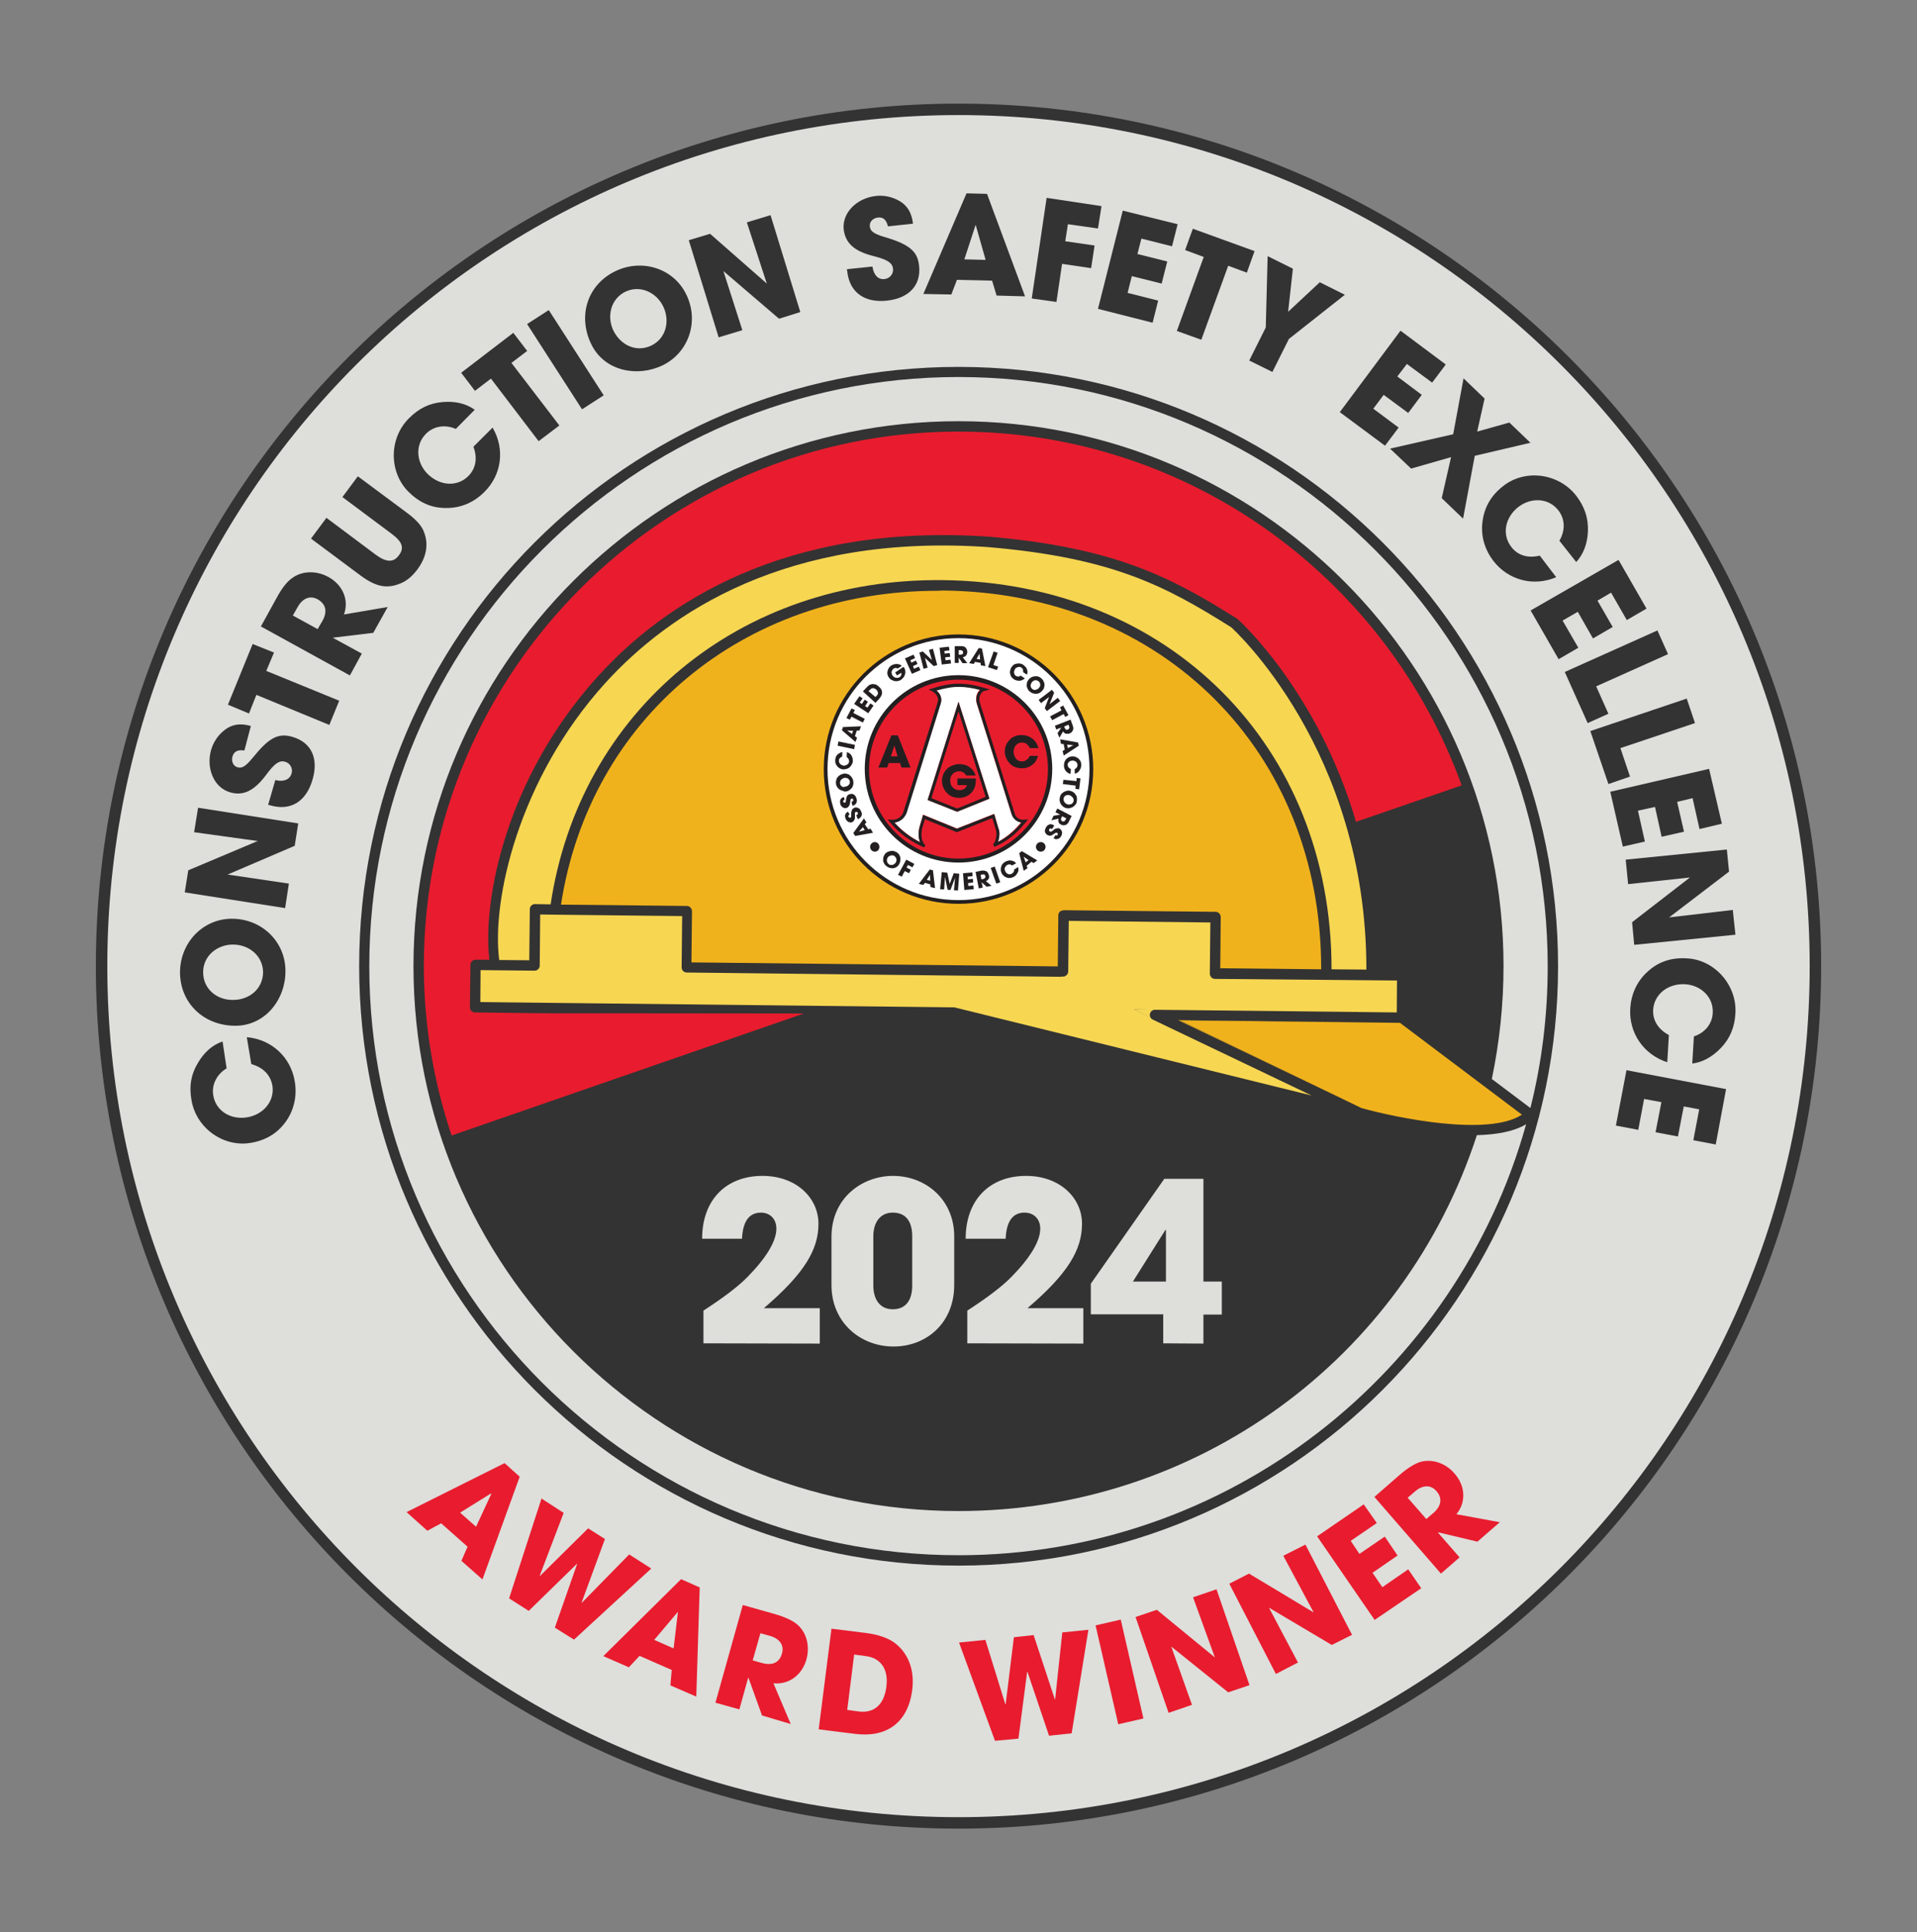<?xml version="1.0" encoding="UTF-8"?> <svg xmlns="http://www.w3.org/2000/svg" xmlns:xlink="http://www.w3.org/1999/xlink" width="246" height="248" xml:space="preserve" overflow="hidden"><rect width="100%" height="100%" fill="#808080" stroke="none"/><g transform="translate(-1024 -12)"><g><g><g><g><path d="M1147 245.983C1086.35 245.983 1037.02 196.646 1037.02 136 1037.02 75.354 1086.35 26.017 1147 26.017 1207.65 26.017 1256.98 75.354 1256.98 136 1256.98 196.646 1207.65 245.948 1147 245.983" fill="#DEDEDB" fill-rule="nonzero" fill-opacity="1"></path><path d="M1147 25.3C1085.98 25.3 1036.3 74.978 1036.3 136 1036.3 197.022 1085.98 246.7 1147 246.7 1208.02 246.7 1257.7 197.056 1257.7 136 1257.7 74.944 1208.06 25.3 1147 25.3M1147 26.769C1207.34 26.769 1256.23 75.662 1256.23 136 1256.23 196.338 1207.34 245.231 1147 245.231 1086.66 245.231 1037.77 196.338 1037.77 136 1037.77 75.662 1086.66 26.769 1147 26.769" fill="#333333" fill-rule="nonzero" fill-opacity="1"></path><path d="M1147 59.091C1104.5 59.091 1070.09 93.531 1070.09 136 1070.09 178.469 1104.53 212.943 1147 212.943 1189.47 212.943 1223.94 178.503 1223.94 136 1223.94 93.497 1189.5 59.091 1147 59.091" fill="#333333" fill-rule="nonzero" fill-opacity="1"></path><path d="M1147 60.389C1188.68 60.389 1222.61 94.317 1222.61 136 1222.61 142.287 1221.86 148.368 1220.39 154.211L1215.44 150.487C1216.43 145.738 1216.94 140.886 1216.94 136 1216.94 97.426 1185.57 66.061 1147 66.061 1108.43 66.061 1077.06 97.426 1077.06 136 1077.06 174.574 1108.43 205.939 1147 205.939 1177.44 205.939 1204.13 186.567 1213.52 157.696 1215.98 157.628 1218.24 157.252 1219.84 156.295 1210.96 188.173 1181.68 211.611 1147 211.611 1105.32 211.611 1071.39 177.717 1071.39 136.034 1071.39 94.351 1105.32 60.389 1147 60.389" fill="#DEDEDB" fill-rule="nonzero" fill-opacity="1"></path><path d="M1175.94 114.373 1162.75 114.236C1161.73 111.639 1155.61 99.305 1132.65 100.398 1143.14 98.041 1163.37 96.503 1175.94 114.373" fill="#F7D652" fill-rule="nonzero" fill-opacity="1"></path><path d="M1203.27 137.845 1203.24 141.945 1172.21 141.603 1172.15 141.603 1169.55 141.569 1171.63 142.56C1171.67 142.697 1171.81 142.799 1171.94 142.868L1192.31 152.605 1168.49 146.728 1146.62 141.33C1146.59 141.33 1146.52 141.296 1146.45 141.296L1094.66 140.715 1085.64 140.613 1085.67 136.512 1092.61 136.581C1092.98 136.581 1093.26 136.273 1093.26 135.932L1093.32 129.372 1095.89 129.406 1111.54 129.577 1111.47 136.137C1111.47 136.512 1111.74 136.82 1112.12 136.82L1160.05 137.367C1160.15 137.367 1160.22 137.367 1160.29 137.333L1160.32 137.333C1160.5 137.367 1160.63 137.333 1160.77 137.23 1160.97 137.128 1161.08 136.888 1161.08 136.683L1161.15 130.192 1179.32 130.397 1179.25 136.957C1179.25 137.333 1179.56 137.64 1179.9 137.64L1203.27 137.845Z" fill="#F7D652" fill-rule="nonzero" fill-opacity="1"></path><path d="M1181.99 92.506C1182.16 92.642 1199.38 108.257 1199.34 136.444L1194.87 136.41C1194.9 107.744 1174.03 86.8 1145.02 86.458 1118.92 86.151 1098.38 103.234 1094.66 128.073L1092.64 128.039C1092.27 128.039 1091.99 128.347 1091.99 128.688L1091.92 135.248 1088.06 135.214C1087.07 127.595 1090.52 111.981 1101.66 99.681 1109.79 90.729 1124.93 80.411 1150.83 82.222 1166.78 83.588 1173.55 87.21 1181.99 92.506" fill="#F7D652" fill-rule="nonzero" fill-opacity="1"></path><path d="M1203.65 143.277 1219.3 155.065C1214.99 157.901 1203.2 155.475 1198.69 154.211L1197.36 153.562 1175.46 142.97 1203.2 143.277 1203.65 143.277Z" fill="#F0B21C" fill-rule="nonzero" fill-opacity="1"></path><path d="M1145.02 87.791C1173.27 88.098 1193.6 108.53 1193.54 136.41L1180.59 136.273 1180.65 129.713C1180.65 129.337 1180.35 129.03 1180.01 129.03L1160.5 128.825C1160.32 128.859 1160.15 128.893 1160.02 128.996 1159.88 129.132 1159.81 129.303 1159.81 129.474L1159.74 136.034 1112.73 135.522 1112.8 128.962C1112.8 128.586 1112.49 128.278 1112.15 128.278L1095.99 128.107C1099.65 104.259 1119.36 87.825 1144.33 87.825L1145.02 87.791Z" fill="#F0B21C" fill-rule="nonzero" fill-opacity="1"></path><path d="M1203.2 143.243 1175.46 142.97 1197.36 153.562 1175.19 142.936Z" fill="#F0B21C" fill-rule="nonzero" fill-opacity="1"></path><path d="M1169.55 141.569 1172.15 141.603C1171.87 141.637 1171.63 141.842 1171.57 142.116 1171.53 142.287 1171.57 142.458 1171.63 142.594L1169.55 141.569Z" fill="#F7D652" fill-rule="nonzero" fill-opacity="1"></path><path d="M1147 67.393C1109.18 67.393 1078.39 98.177 1078.39 136 1078.39 143.585 1079.66 150.897 1081.95 157.73L1081.98 157.73 1089.87 154.997 1127.15 142.082 1093.43 142.048 1084.95 141.945C1084.58 141.945 1084.3 141.637 1084.3 141.262L1084.37 135.829C1084.37 135.658 1084.44 135.488 1084.58 135.351 1084.71 135.214 1084.92 135.18 1085.06 135.18L1086.8 135.18C1085.91 127.698 1088.81 111.947 1100.74 98.793 1109.07 89.602 1124.55 79.044 1151 80.889 1167.16 82.29 1174.4 86.151 1182.81 91.447 1183.01 91.618 1193.09 100.706 1198.01 117.482L1211.57 112.801C1202.04 86.356 1176.69 67.393 1147 67.393" fill="#E81C2E" fill-rule="nonzero" fill-opacity="1"></path><path d="M1053.08 149.12C1051.78 149.906 1051.13 151.273 1051.37 152.605 1051.71 154.655 1053.69 155.748 1055.71 155.407 1057.79 155.065 1059.29 153.323 1058.95 151.307 1058.71 150.008 1057.82 149.018 1056.25 148.573L1055.67 145.122C1058.88 145.396 1061.31 147.719 1061.82 150.76 1062.13 152.537 1061.79 154.348 1060.73 155.885 1059.6 157.491 1058.06 158.379 1056.15 158.687 1052.73 159.268 1049.18 156.842 1048.57 153.186 1048.26 151.409 1048.5 149.906 1049.39 148.437 1050.21 147.036 1051.27 146.113 1052.56 145.669L1053.08 149.12Z" fill="#333333" fill-rule="nonzero" fill-opacity="1"></path><path d="M1053.9 133.232C1051.85 133.232 1050.04 134.702 1050.07 136.82 1050.07 138.904 1051.81 140.373 1053.9 140.339 1056.05 140.339 1057.76 138.87 1057.76 136.752 1057.72 134.667 1055.95 133.232 1053.9 133.232M1054.2 143.653C1050.17 143.653 1047.13 140.783 1047.1 136.82 1047.1 133.027 1050 129.918 1053.76 129.918 1057.62 129.918 1060.63 132.891 1060.63 136.615 1060.66 140.237 1058.06 143.653 1054.2 143.653" fill="#333333" fill-rule="nonzero" fill-opacity="1"></path><path d="M1061.82 120.557 1053.21 124.247 1061.07 125.408 1060.59 128.552 1047.71 126.536 1048.16 123.7 1057.07 119.942 1048.91 118.814 1049.42 115.671 1062.27 117.687Z" fill="#333333" fill-rule="nonzero" fill-opacity="1"></path><path d="M1055.36 108.325C1054.44 108.188 1054 108.496 1053.83 109.111 1053.66 109.692 1053.93 110.341 1054.48 110.477 1055.23 110.682 1055.74 110.102 1056.73 108.906 1058.71 106.48 1059.91 106.104 1061.55 106.582 1063.97 107.3 1064.9 109.35 1064.11 112.049 1063.33 114.783 1061.38 116.149 1058.68 115.363L1058.41 115.295 1059.33 112.118C1060.35 112.391 1061.17 112.083 1061.41 111.298 1061.62 110.648 1061.24 109.931 1060.56 109.76 1059.57 109.452 1058.71 110.717 1057.93 111.742 1056.49 113.552 1055.16 114.168 1053.52 113.689 1051.4 113.074 1050.44 110.546 1051.09 108.257 1051.33 107.437 1051.74 106.753 1052.26 106.207 1053.35 105.079 1054.51 104.703 1056.19 105.182L1055.36 108.325Z" fill="#333333" fill-rule="nonzero" fill-opacity="1"></path><path d="M1066.26 105.045 1056.9 101.184 1055.95 103.576 1053.25 102.448 1056.42 94.658 1059.16 95.752 1058.17 98.109 1067.53 101.936Z" fill="#333333" fill-rule="nonzero" fill-opacity="1"></path><path d="M1065.38 91.686C1066.03 90.524 1065.85 89.533 1064.76 88.918 1063.77 88.372 1062.81 88.816 1062.2 89.909L1061.58 91.002 1064.76 92.745 1065.38 91.686ZM1071.9 93.223 1066.78 93.838 1066.74 93.873 1070.43 95.888 1068.9 98.69 1057.48 92.403 1059.53 88.679C1060.18 87.483 1060.83 86.663 1061.45 86.219 1062.68 85.297 1064.49 85.16 1066.13 86.048 1067.94 87.039 1068.83 88.953 1068.14 90.866L1073.75 89.909 1071.9 93.223Z" fill="#333333" fill-rule="nonzero" fill-opacity="1"></path><path d="M1067.94 75.798 1069.92 73.133 1076.31 77.882C1077.4 78.703 1078.09 79.454 1078.39 80.24 1079.01 81.778 1078.77 83.418 1077.61 85.023 1076.96 85.912 1076.24 86.527 1075.42 86.868 1073.78 87.552 1072.38 87.415 1070.33 85.912L1063.91 81.128 1065.89 78.463 1072.24 83.213C1073.54 84.169 1074.5 84.237 1075.18 83.281 1075.86 82.392 1075.73 81.607 1074.26 80.513L1067.94 75.798Z" fill="#333333" fill-rule="nonzero" fill-opacity="1"></path><path d="M1082.49 67.052C1081.09 66.437 1079.62 66.71 1078.67 67.667 1077.2 69.136 1077.44 71.391 1078.87 72.826 1080.38 74.329 1082.63 74.568 1084.1 73.099 1085.02 72.177 1085.33 70.844 1084.75 69.341L1087.21 66.881C1088.85 69.683 1088.34 72.997 1086.15 75.149 1084.85 76.448 1083.21 77.199 1081.33 77.199 1079.35 77.233 1077.78 76.482 1076.38 75.081 1073.95 72.621 1073.85 68.316 1076.48 65.685 1077.74 64.421 1079.11 63.737 1080.82 63.601 1082.43 63.464 1083.83 63.806 1084.92 64.592L1082.49 67.052Z" fill="#333333" fill-rule="nonzero" fill-opacity="1"></path><path d="M1093.12 68.623 1087 60.594 1084.95 62.166 1083.18 59.843 1089.87 54.718 1091.65 57.041 1089.63 58.578 1095.78 66.608Z" fill="#333333" fill-rule="nonzero" fill-opacity="1"></path><path d="M1091.64 53.592 1094.42 51.797 1101.47 62.74 1098.69 64.535Z" fill="#333333" fill-rule="nonzero" fill-opacity="1"></path><path d="M1109.11 51.335C1108.22 49.49 1106.1 48.533 1104.22 49.456 1102.38 50.378 1101.83 52.599 1102.72 54.444 1103.68 56.358 1105.73 57.28 1107.64 56.323 1109.48 55.401 1110 53.18 1109.11 51.335M1099.88 56.187C1098.11 52.565 1099.37 48.568 1102.93 46.825 1106.34 45.151 1110.41 46.415 1112.05 49.763 1113.76 53.214 1112.39 57.246 1109.04 58.886 1105.76 60.458 1101.56 59.638 1099.88 56.187" fill="#333333" fill-rule="nonzero" fill-opacity="1"></path><path d="M1123.97 52.907 1116.83 46.791 1119.26 54.376 1116.22 55.298 1112.39 42.828 1115.12 42.008 1122.4 48.397 1119.84 40.538 1122.88 39.616 1126.7 52.053Z" fill="#333333" fill-rule="nonzero" fill-opacity="1"></path><path d="M1137.95 41.051C1137.71 40.128 1137.3 39.855 1136.65 39.923 1136.03 39.992 1135.55 40.47 1135.62 41.051 1135.69 41.837 1136.44 42.11 1137.95 42.554 1140.92 43.477 1141.77 44.433 1141.94 46.108 1142.22 48.602 1140.65 50.276 1137.84 50.583 1135.04 50.891 1133.03 49.627 1132.72 46.825L1132.68 46.552 1135.96 46.21C1136.1 47.269 1136.68 47.918 1137.5 47.816 1138.19 47.748 1138.7 47.133 1138.59 46.449 1138.49 45.424 1136.99 45.117 1135.76 44.775 1133.54 44.16 1132.48 43.135 1132.27 41.461 1132.04 39.274 1133.98 37.429 1136.37 37.156 1137.23 37.053 1138.01 37.19 1138.73 37.463 1140.2 38.044 1140.95 39.001 1141.16 40.709L1137.95 41.051Z" fill="#333333" fill-rule="nonzero" fill-opacity="1"></path><path d="M1149.22 40.914 1149.19 40.88 1147.75 45.288 1150.48 45.356 1149.22 40.914ZM1151.89 49.934 1151.31 48.021 1146.8 47.918 1146.08 49.797 1142.49 49.729 1148.03 36.814 1150.66 36.883 1155.54 50.037C1155.47 50.037 1151.89 49.934 1151.89 49.934Z" fill="#333333" fill-rule="nonzero" fill-opacity="1"></path><path d="M1156.4 50.31 1158.31 37.395 1165.35 38.454 1164.9 41.324 1161.04 40.778 1160.7 42.964 1164.46 43.511 1164.02 46.415 1160.29 45.868 1159.57 50.754Z" fill="#333333" fill-rule="nonzero" fill-opacity="1"></path><path d="M1164.9 51.642 1168.08 39.035 1175.12 40.778 1174.4 43.613 1170.47 42.623 1169.96 44.604 1173.79 45.561 1173.07 48.397 1169.24 47.44 1168.7 49.593 1172.62 50.583 1171.91 53.419Z" fill="#333333" fill-rule="nonzero" fill-opacity="1"></path><path d="M1175.02 54.478 1178.47 44.98 1176.08 44.092 1177.07 41.358 1184.99 44.228 1184 46.996 1181.61 46.108 1178.16 55.606Z" fill="#333333" fill-rule="nonzero" fill-opacity="1"></path><path d="M1184.31 58.271 1186.43 54.034 1186.67 44.877 1189.91 46.483 1189.3 52.018 1193.36 48.226 1196.58 49.832 1189.4 55.503 1187.28 59.74Z" fill="#333333" fill-rule="nonzero" fill-opacity="1"></path><path d="M1195.93 64.899 1203.72 54.444 1209.53 58.783 1207.78 61.107 1204.54 58.715 1203.31 60.321 1206.45 62.678 1204.71 65.002 1201.56 62.678 1200.23 64.455 1203.48 66.881 1201.73 69.204Z" fill="#333333" fill-rule="nonzero" fill-opacity="1"></path><path d="M1209.01 75.935 1210.21 70.673 1205.08 72.142 1202.38 69.58 1210.48 67.735 1211.81 60.56 1214.51 63.157 1213.56 67.393 1217.69 66.232 1220.39 68.828 1213.25 70.502 1211.75 78.566Z" fill="#333333" fill-rule="nonzero" fill-opacity="1"></path><path d="M1224.11 81.402C1224.9 80.069 1224.83 78.6 1223.98 77.507 1222.71 75.867 1220.46 75.832 1218.85 77.062 1217.18 78.361 1216.67 80.547 1217.93 82.188 1218.72 83.247 1220.01 83.691 1221.59 83.315L1223.7 86.082C1220.73 87.347 1217.52 86.424 1215.64 83.998 1214.55 82.563 1214 80.821 1214.24 78.976 1214.48 77.028 1215.4 75.525 1216.97 74.329 1219.71 72.211 1223.98 72.689 1226.27 75.627 1227.36 77.062 1227.84 78.498 1227.77 80.206 1227.7 81.812 1227.19 83.144 1226.27 84.135L1224.11 81.402Z" fill="#333333" fill-rule="nonzero" fill-opacity="1"></path><path d="M1220.42 90.353 1231.7 83.862 1235.29 90.114 1232.76 91.583 1230.74 88.064 1229 89.089 1230.95 92.472 1228.42 93.941 1226.47 90.524 1224.52 91.652 1226.54 95.137 1224.01 96.606Z" fill="#333333" fill-rule="nonzero" fill-opacity="1"></path><path d="M1224.8 98.246 1236.69 92.916 1238.05 95.957 1228.83 100.091 1230.4 103.61 1227.74 104.806Z" fill="#333333" fill-rule="nonzero" fill-opacity="1"></path><path d="M1228.08 105.831 1240.45 101.662 1241.51 104.806 1231.94 108.018 1233.17 111.673 1230.4 112.63Z" fill="#333333" fill-rule="nonzero" fill-opacity="1"></path><path d="M1230.64 113.621 1243.32 110.682 1244.96 117.721 1242.09 118.404 1241.2 114.441 1239.22 114.919 1240.1 118.746 1237.23 119.395 1236.38 115.568 1234.19 116.047 1235.08 120.01 1232.25 120.659Z" fill="#333333" fill-rule="nonzero" fill-opacity="1"></path><path d="M1233.44 130.363 1240.86 124.623 1232.93 125.477 1232.62 122.333 1245.6 121.035 1245.88 123.871 1238.19 129.747 1246.36 128.791 1246.7 131.968 1233.71 133.267Z" fill="#333333" fill-rule="nonzero" fill-opacity="1"></path><path d="M1241.37 145.02C1242.84 144.542 1243.73 143.346 1243.79 142.013 1243.9 139.929 1242.22 138.426 1240.21 138.323 1238.09 138.221 1236.28 139.553 1236.14 141.603 1236.07 142.936 1236.76 144.098 1238.16 144.849L1237.95 148.334C1234.88 147.343 1233.03 144.542 1233.2 141.467 1233.31 139.656 1234.02 137.982 1235.42 136.717 1236.86 135.385 1238.57 134.872 1240.51 135.009 1243.96 135.18 1246.9 138.357 1246.7 142.048 1246.6 143.824 1246.02 145.259 1244.85 146.489 1243.73 147.651 1242.5 148.334 1241.16 148.505L1241.37 145.02Z" fill="#333333" fill-rule="nonzero" fill-opacity="1"></path><path d="M1232.72 149.359 1245.5 151.785 1244.17 158.892 1241.3 158.345 1242.05 154.382 1240.07 154.006 1239.32 157.867 1236.45 157.32 1237.2 153.459 1234.98 153.049 1234.23 157.012 1231.36 156.466Z" fill="#333333" fill-rule="nonzero" fill-opacity="1"></path><path d="M1087.04 203.753 1087 203.684 1083.04 206.144 1085.09 207.955 1087.04 203.753ZM1083.21 212.328 1084 210.517 1080.61 207.511 1078.84 208.467 1076.17 206.076 1088.75 199.789 1090.69 201.532 1085.91 214.72 1083.21 212.328Z" fill="#E81C2E" fill-rule="nonzero" fill-opacity="1"></path><path d="M1095.2 220.904 1098.07 212.704 1098.04 212.704 1091.85 218.752 1089.33 217.146 1093.49 204.333 1096.33 206.178 1093.26 214.242 1093.29 214.276 1099.47 208.16 1101.63 209.527 1098.62 217.727 1098.65 217.727 1104.74 211.508 1107.57 213.319 1097.66 222.442Z" fill="#E81C2E" fill-rule="nonzero" fill-opacity="1"></path><path d="M1110.99 218.957 1110.95 218.923 1107.95 222.476 1110.44 223.569 1110.99 218.957ZM1110.03 228.318 1110.2 226.337 1106.07 224.526 1104.7 225.995 1101.42 224.56 1111.4 214.686 1113.79 215.745 1113.35 229.753 1110.03 228.318Z" fill="#E81C2E" fill-rule="nonzero" fill-opacity="1"></path><path d="M1121.79 225.448C1123.05 225.79 1124.01 225.448 1124.35 224.218 1124.66 223.125 1124.01 222.305 1122.81 221.963L1121.58 221.622 1120.59 225.107 1121.79 225.448ZM1121.79 232.179 1120.04 227.327 1120.01 227.327 1118.88 231.393 1115.81 230.539 1119.32 218 1123.43 219.162C1124.72 219.538 1125.68 219.982 1126.26 220.46 1127.46 221.451 1127.97 223.193 1127.49 224.97 1126.94 226.952 1125.27 228.25 1123.25 228.045L1125.47 233.273 1121.79 232.179Z" fill="#E81C2E" fill-rule="nonzero" fill-opacity="1"></path><path d="M1134.19 231.667C1136.1 231.906 1137.43 230.881 1137.74 228.523 1138.05 226.234 1137.02 224.799 1135.11 224.56L1133.61 224.355 1132.72 231.462 1134.19 231.667ZM1129.06 233.956 1130.7 221.041 1135.11 221.587C1136.72 221.792 1137.95 222.237 1138.8 222.852 1140.51 224.15 1141.4 226.268 1141.06 228.899 1140.51 233.17 1137.71 235.049 1133.71 234.537L1129.06 233.956Z" fill="#E81C2E" fill-rule="nonzero" fill-opacity="1"></path><path d="M1158.62 234.776 1155.85 226.576 1155.81 226.576 1154.69 235.152 1151.68 235.425 1147.07 222.817 1150.45 222.476 1153.01 230.744 1153.05 230.744 1154.11 222.134 1156.64 221.861 1159.37 230.129 1159.4 230.129 1160.32 221.519 1163.67 221.177 1161.52 234.468Z" fill="#E81C2E" fill-rule="nonzero" fill-opacity="1"></path><path d="M1164.59 220.614 1167.82 219.874 1170.73 232.564 1167.5 233.303Z" fill="#E81C2E" fill-rule="nonzero" fill-opacity="1"></path><path d="M1181.61 229.207 1174.3 223.33 1176.96 230.812 1173.96 231.837 1169.72 219.538 1172.45 218.615 1179.9 224.731 1177.1 217.009 1180.11 215.984 1184.34 228.284Z" fill="#E81C2E" fill-rule="nonzero" fill-opacity="1"></path><path d="M1194.9 223.125 1186.84 218.342 1190.56 225.38 1187.73 226.849 1181.75 215.267 1184.28 213.968 1192.58 218.957 1188.68 211.679 1191.52 210.244 1197.5 221.827Z" fill="#E81C2E" fill-rule="nonzero" fill-opacity="1"></path><path d="M1200.4 219.913 1193.02 209.185 1199 205.085 1200.68 207.477 1197.33 209.766 1198.45 211.44 1201.7 209.219 1203.34 211.645 1200.13 213.866 1201.39 215.711 1204.71 213.422 1206.38 215.848Z" fill="#E81C2E" fill-rule="nonzero" fill-opacity="1"></path><path d="M1207.95 206.178C1208.94 205.324 1209.15 204.299 1208.33 203.377 1207.58 202.523 1206.55 202.591 1205.6 203.411L1204.64 204.231 1207.03 206.964 1207.95 206.178ZM1213.59 209.868 1208.57 208.673 1208.53 208.707 1211.3 211.884 1208.91 213.968 1200.37 204.128 1203.58 201.327C1204.6 200.438 1205.49 199.892 1206.21 199.652 1207.68 199.208 1209.46 199.721 1210.65 201.122 1212.02 202.659 1212.19 204.777 1210.89 206.349L1216.46 207.374 1213.59 209.868Z" fill="#E81C2E" fill-rule="nonzero" fill-opacity="1"></path><path d="M1114.27 184.414 1114.27 180.212C1116.86 178.538 1118.74 177.102 1119.91 175.907 1122.3 173.481 1123.63 171.328 1123.63 169.688 1123.63 168.458 1122.81 167.638 1121.65 167.638 1120.18 167.638 1119.32 168.698 1119.22 170.987L1114.1 170.987C1114.1 166.033 1117.14 162.923 1121.85 162.923 1126.16 162.923 1129.03 165.725 1129.03 169.073 1129.03 172.422 1127.18 175.497 1122.02 179.904L1129.2 179.904 1129.2 184.448 1114.27 184.414Z" fill="#DEDEDB" fill-rule="nonzero" fill-opacity="1"></path><path d="M1146.45 176.932C1146.45 181.818 1142.87 184.824 1138.66 184.824 1134.46 184.824 1130.7 181.783 1130.7 176.932L1130.7 170.747C1130.7 165.725 1134.67 162.923 1138.59 162.923 1142.83 162.923 1146.45 165.998 1146.45 170.679L1146.45 176.932ZM1141.06 170.679C1141.06 168.834 1140.3 167.638 1138.56 167.638 1136.95 167.638 1136.07 168.902 1136.07 170.679L1136.07 177C1136.07 178.811 1136.95 180.041 1138.56 180.041 1140.27 180.041 1141.06 178.845 1141.06 177L1141.06 170.679Z" fill="#DEDEDB" fill-rule="nonzero" fill-opacity="1"></path><path d="M1148.13 184.414 1148.13 180.212C1150.72 178.538 1152.6 177.102 1153.77 175.907 1156.16 173.481 1157.49 171.328 1157.49 169.688 1157.49 168.458 1156.67 167.638 1155.47 167.638 1154 167.638 1153.15 168.698 1153.05 170.987L1147.92 170.987C1147.92 166.033 1150.96 162.923 1155.68 162.923 1159.98 162.923 1162.85 165.725 1162.85 169.073 1162.85 172.422 1161.01 175.497 1155.85 179.904L1163.02 179.904 1163.02 184.448 1148.13 184.414Z" fill="#DEDEDB" fill-rule="nonzero" fill-opacity="1"></path><path d="M1173.27 184.414 1173.27 180.69 1163.98 180.69 1163.98 176.761 1173.41 163.299 1178.43 163.299 1178.43 176.488 1180.79 176.488 1180.79 180.724 1178.43 180.724 1178.43 184.448 1173.27 184.414ZM1173.62 169.859 1173.55 169.859 1169.38 176.488 1173.62 176.488 1173.62 169.859Z" fill="#DEDEDB" fill-rule="nonzero" fill-opacity="1"></path><path d="M1147 128.005C1156.57 128.005 1164.29 120.249 1164.29 110.717 1164.29 101.15 1156.53 93.428 1147 93.428 1137.43 93.428 1129.71 101.184 1129.71 110.717 1129.71 120.249 1137.43 128.005 1147 128.005" fill="#231F20" fill-rule="nonzero" fill-opacity="1"></path><path d="M1147 127.527C1156.29 127.527 1163.81 120.01 1163.81 110.717 1163.81 101.423 1156.29 93.907 1147 93.907 1137.71 93.907 1130.19 101.423 1130.19 110.717 1130.19 119.976 1137.71 127.527 1147 127.527" fill="#FFFFFF" fill-rule="nonzero" fill-opacity="1"></path><path d="M1147 122.709C1153.63 122.709 1159.03 117.311 1159.03 110.682 1159.03 104.054 1153.63 98.656 1147 98.656 1140.37 98.656 1134.97 104.054 1134.97 110.682 1134.97 117.345 1140.37 122.709 1147 122.709" fill="#231F20" fill-rule="nonzero" fill-opacity="1"></path><path d="M1147 122.197C1153.35 122.197 1158.48 117.037 1158.48 110.717 1158.48 104.362 1153.32 99.237 1147 99.237 1140.65 99.237 1135.52 104.396 1135.52 110.717 1135.52 117.037 1140.65 122.197 1147 122.197" fill="#E71D2E" fill-rule="nonzero" fill-opacity="1"></path><path d="M1155.06 117.516C1154.45 117.448 1153.94 117.003 1153.77 116.354 1153.66 116.012 1149.84 103.815 1149.39 102.448 1149.19 101.868 1149.22 101.321 1149.46 100.877 1149.53 100.74 1149.67 100.603 1149.77 100.501 1148.78 100.228 1147.85 100.091 1147 100.091 1146.01 100.091 1145.12 100.296 1144.13 100.569 1144.57 100.911 1144.95 101.526 1144.68 102.277L1140.3 116.286C1140.03 117.106 1139.38 117.448 1138.77 117.55 1139.69 118.575 1140.82 119.463 1142.08 120.078 1141.81 119.498 1141.84 118.712 1142.01 118.097L1142.46 116.559 1146.8 118.336 1151.58 116.457 1152.12 118.302C1152.33 118.746 1152.26 119.498 1152.06 120.044 1153.15 119.463 1154.07 118.712 1155.06 117.516ZM1146.83 116.183 1143.04 114.68 1147 102.073 1150.96 114.509 1146.83 116.183Z" fill="#FFFFFF" fill-rule="nonzero" fill-opacity="1"></path><path d="M1136.27 121.308C1136.61 121.308 1136.85 121.035 1136.85 120.693 1136.85 120.352 1136.58 120.078 1136.27 120.078 1135.93 120.078 1135.66 120.352 1135.66 120.693 1135.66 121.035 1135.93 121.308 1136.27 121.308" fill="#231F20" fill-rule="nonzero" fill-opacity="1"></path><path d="M1157.56 121.308C1157.9 121.308 1158.17 121.035 1158.17 120.693 1158.17 120.352 1157.9 120.078 1157.56 120.078 1157.22 120.078 1156.94 120.352 1156.94 120.693 1156.94 121.035 1157.22 121.308 1157.56 121.308" fill="#231F20" fill-rule="nonzero" fill-opacity="1"></path><path d="M1142.59 120.762C1140.88 120.044 1139.35 118.951 1138.19 117.516L1137.91 117.174 1138.36 117.208C1138.63 117.243 1139.59 117.208 1139.93 116.218L1144.3 102.209C1144.61 101.389 1143.89 100.877 1143.62 100.706L1143.17 100.501 1143.62 100.364C1144.81 99.988 1145.84 99.749 1147 99.749 1148.06 99.749 1149.12 99.92 1150.35 100.296L1151.03 100.501 1150.35 100.672C1150.14 100.706 1149.94 100.877 1149.84 101.116 1149.63 101.457 1149.63 101.902 1149.8 102.38 1150.25 103.781 1154.14 116.183 1154.18 116.32 1154.31 116.935 1154.82 117.277 1155.47 117.208L1155.95 117.14 1155.64 117.516C1154.38 119.088 1153.15 120.044 1151.61 120.693L1151.44 120.352C1151.75 120.147 1152.02 119.053 1151.78 118.438L1151.34 117.003 1146.8 118.814 1142.69 117.14 1142.35 118.268C1142.15 119.053 1142.22 120.078 1142.76 120.488L1142.59 120.762ZM1138.77 117.584C1139.69 118.609 1140.82 119.498 1142.08 120.113 1141.81 119.532 1141.84 118.746 1142.01 118.131L1142.46 116.593 1146.8 118.37 1151.58 116.491 1152.12 118.336C1152.33 118.78 1152.26 119.532 1152.06 120.078 1153.18 119.498 1154.11 118.746 1155.1 117.584 1154.48 117.516 1153.97 117.072 1153.8 116.423 1153.7 116.081 1149.87 103.883 1149.43 102.517 1149.22 101.936 1149.26 101.389 1149.49 100.945 1149.56 100.808 1149.7 100.672 1149.8 100.569 1148.81 100.296 1147.89 100.159 1147.03 100.159 1146.04 100.159 1145.16 100.364 1144.16 100.637 1144.61 100.979 1144.98 101.594 1144.71 102.346L1140.34 116.354C1140 117.14 1139.38 117.516 1138.77 117.584ZM1146.83 116.183 1143.04 114.68 1147 102.073 1150.96 114.509 1146.83 116.183ZM1143.52 114.441 1146.83 115.773 1150.48 114.27 1147 103.302 1143.52 114.441Z" fill="#231F20" fill-rule="nonzero" fill-opacity="1"></path><path d="M1138.05 109.931 1137.84 110.512 1136.72 110.512 1138.39 106.377 1139.21 106.377 1140.85 110.512 1139.69 110.512 1139.48 109.931 1138.05 109.931ZM1138.32 109.077 1139.18 109.077 1138.77 107.676 1138.32 109.077Z" fill="#231F20" fill-rule="nonzero" fill-opacity="1"></path><path d="M1149.22 112.015C1149.22 112.049 1149.22 112.083 1149.22 112.118 1149.22 112.152 1149.22 112.186 1149.22 112.22 1149.22 112.562 1149.15 112.869 1149.05 113.143 1148.91 113.416 1148.78 113.655 1148.57 113.826 1148.37 114.031 1148.13 114.168 1147.85 114.27 1147.58 114.373 1147.31 114.407 1147.03 114.407 1146.73 114.407 1146.42 114.338 1146.18 114.236 1145.91 114.133 1145.67 113.963 1145.5 113.757 1145.29 113.552 1145.16 113.313 1145.05 113.074 1144.95 112.801 1144.88 112.527 1144.88 112.22 1144.88 111.912 1144.95 111.639 1145.05 111.366 1145.16 111.093 1145.33 110.887 1145.53 110.682 1145.74 110.477 1145.97 110.341 1146.25 110.238 1146.52 110.136 1146.8 110.068 1147.1 110.068 1147.34 110.068 1147.58 110.102 1147.82 110.17 1148.06 110.238 1148.26 110.341 1148.44 110.477 1148.61 110.614 1148.78 110.751 1148.91 110.956 1149.05 111.127 1149.15 111.332 1149.19 111.537L1147.99 111.537C1147.92 111.4 1147.79 111.263 1147.65 111.161 1147.51 111.058 1147.31 110.99 1147.1 110.99 1146.97 110.99 1146.83 111.024 1146.69 111.058 1146.56 111.093 1146.45 111.195 1146.32 111.263 1146.21 111.366 1146.11 111.502 1146.04 111.639 1145.97 111.776 1145.94 111.981 1145.94 112.186 1145.94 112.391 1145.97 112.596 1146.04 112.732 1146.11 112.903 1146.21 113.006 1146.32 113.108 1146.42 113.211 1146.56 113.279 1146.69 113.348 1146.83 113.382 1146.97 113.416 1147.1 113.416 1147.38 113.416 1147.58 113.348 1147.75 113.245 1147.92 113.108 1148.03 112.972 1148.09 112.767L1146.86 112.767 1146.86 111.912 1149.22 111.912Z" fill="#231F20" fill-rule="nonzero" fill-opacity="1"></path><path d="M1157.22 108.974C1157.15 109.213 1157.05 109.452 1156.94 109.658 1156.81 109.863 1156.67 110.033 1156.46 110.17 1156.29 110.307 1156.09 110.409 1155.85 110.512 1155.61 110.58 1155.37 110.614 1155.13 110.614 1154.82 110.614 1154.52 110.546 1154.24 110.443 1153.97 110.341 1153.73 110.17 1153.56 109.965 1153.35 109.76 1153.22 109.521 1153.12 109.282 1153.01 109.008 1152.94 108.769 1152.94 108.462 1152.94 108.188 1152.98 107.949 1153.08 107.676 1153.18 107.437 1153.32 107.198 1153.53 106.993 1153.7 106.787 1153.94 106.617 1154.21 106.514 1154.48 106.377 1154.79 106.343 1155.13 106.343 1155.44 106.343 1155.75 106.412 1155.99 106.514 1156.22 106.617 1156.43 106.753 1156.64 106.924 1156.81 107.095 1156.94 107.266 1157.05 107.471 1157.15 107.676 1157.22 107.847 1157.25 108.018L1156.16 108.018C1156.12 107.949 1156.09 107.847 1156.02 107.778 1155.95 107.71 1155.88 107.607 1155.81 107.539 1155.75 107.471 1155.64 107.402 1155.54 107.368 1155.44 107.334 1155.3 107.3 1155.17 107.3 1154.99 107.3 1154.82 107.334 1154.69 107.402 1154.55 107.471 1154.45 107.573 1154.35 107.676 1154.24 107.778 1154.18 107.915 1154.14 108.052 1154.11 108.188 1154.07 108.359 1154.07 108.496 1154.07 108.667 1154.11 108.803 1154.14 108.94 1154.21 109.077 1154.28 109.213 1154.35 109.35 1154.45 109.452 1154.55 109.555 1154.69 109.623 1154.82 109.692 1154.99 109.726 1155.17 109.726 1155.34 109.726 1155.47 109.692 1155.58 109.623 1155.68 109.555 1155.78 109.487 1155.88 109.418 1155.99 109.35 1156.02 109.248 1156.05 109.179 1156.09 109.111 1156.12 109.043 1156.16 109.008L1157.22 109.008Z" fill="#231F20" fill-rule="nonzero" fill-opacity="1"></path><path d="M1135.42 118.438 1135.72 118.37 1136.03 118.882 1133.74 119.293 1133.5 118.917 1134.87 117.037 1135.18 117.55 1134.97 117.789 1135.42 118.438ZM1134.97 118.541 1134.73 118.165 1134.22 118.746 1134.97 118.541Z" fill="#231F20" fill-rule="nonzero" fill-opacity="1"></path><path d="M1133.03 116.559C1133.03 116.559 1132.99 116.593 1132.96 116.593 1132.92 116.593 1132.92 116.627 1132.89 116.662 1132.89 116.696 1132.85 116.696 1132.85 116.73 1132.85 116.764 1132.85 116.798 1132.89 116.832 1132.92 116.867 1132.92 116.901 1132.99 116.935 1133.03 116.969 1133.09 116.969 1133.13 116.935 1133.16 116.935 1133.2 116.901 1133.2 116.901 1133.2 116.867 1133.23 116.867 1133.23 116.832 1133.23 116.798 1133.23 116.73 1133.23 116.662 1133.23 116.593 1133.23 116.525 1133.23 116.423 1133.23 116.32 1133.23 116.218 1133.27 116.149 1133.27 116.081 1133.3 116.012 1133.33 115.944 1133.37 115.876 1133.4 115.842 1133.44 115.807 1133.47 115.773 1133.54 115.739 1133.57 115.705 1133.64 115.671 1133.71 115.637 1133.81 115.637 1133.88 115.637 1133.98 115.637 1134.05 115.671 1134.12 115.705 1134.22 115.739 1134.29 115.807 1134.36 115.876 1134.43 115.978 1134.49 116.115 1134.56 116.252 1134.6 116.388 1134.6 116.491 1134.6 116.593 1134.56 116.696 1134.53 116.764 1134.49 116.832 1134.43 116.901 1134.36 116.969 1134.29 117.037 1134.22 117.072 1134.15 117.106L1134.08 117.14 1133.88 116.627C1133.95 116.593 1133.98 116.559 1134.02 116.559 1134.05 116.525 1134.05 116.491 1134.08 116.457 1134.08 116.423 1134.08 116.388 1134.08 116.388 1134.08 116.354 1134.08 116.354 1134.08 116.32 1134.05 116.252 1134.02 116.218 1133.95 116.218 1133.88 116.218 1133.85 116.218 1133.81 116.218 1133.78 116.218 1133.74 116.252 1133.74 116.286 1133.71 116.32 1133.71 116.354 1133.71 116.388 1133.71 116.423 1133.71 116.491 1133.71 116.525 1133.71 116.593 1133.71 116.662 1133.71 116.764 1133.71 116.798 1133.71 116.867 1133.71 116.935 1133.71 117.003 1133.71 117.072 1133.68 117.14 1133.64 117.208 1133.61 117.277 1133.57 117.345 1133.54 117.413 1133.44 117.448 1133.37 117.516 1133.27 117.55 1133.2 117.584 1133.09 117.55 1132.99 117.55 1132.92 117.516 1132.85 117.482 1132.79 117.448 1132.72 117.379 1132.65 117.311 1132.58 117.243 1132.55 117.174 1132.51 117.072 1132.48 116.969 1132.44 116.867 1132.44 116.764 1132.44 116.662 1132.44 116.559 1132.51 116.457 1132.55 116.423 1132.55 116.388 1132.58 116.354 1132.62 116.32 1132.65 116.286 1132.65 116.286 1132.68 116.252 1132.72 116.252 1132.75 116.218 1132.79 116.218 1132.82 116.183 1132.82 116.183L1133.03 116.559Z" fill="#231F20" fill-rule="nonzero" fill-opacity="1"></path><path d="M1132.38 114.646C1132.38 114.646 1132.34 114.68 1132.31 114.68 1132.27 114.68 1132.27 114.714 1132.24 114.714 1132.21 114.748 1132.21 114.748 1132.21 114.783 1132.21 114.817 1132.21 114.851 1132.21 114.885 1132.21 114.919 1132.24 114.953 1132.27 114.988 1132.31 115.022 1132.34 115.022 1132.41 115.022 1132.44 115.022 1132.48 114.988 1132.48 114.988 1132.51 114.988 1132.51 114.953 1132.51 114.919 1132.51 114.885 1132.55 114.817 1132.55 114.783 1132.55 114.714 1132.58 114.646 1132.58 114.543 1132.58 114.441 1132.62 114.338 1132.65 114.27 1132.68 114.202 1132.72 114.133 1132.75 114.099 1132.79 114.065 1132.82 113.997 1132.89 113.997 1132.92 113.963 1132.99 113.928 1133.06 113.928 1133.13 113.894 1133.23 113.894 1133.3 113.894 1133.37 113.894 1133.47 113.928 1133.54 113.963 1133.61 113.997 1133.68 114.065 1133.74 114.133 1133.81 114.202 1133.85 114.338 1133.91 114.475 1133.95 114.612 1133.98 114.748 1133.95 114.851 1133.95 114.953 1133.91 115.056 1133.85 115.124 1133.81 115.193 1133.74 115.261 1133.68 115.295 1133.61 115.329 1133.54 115.363 1133.47 115.398L1133.4 115.432 1133.27 114.919C1133.33 114.919 1133.37 114.885 1133.4 114.851 1133.44 114.817 1133.47 114.783 1133.47 114.783 1133.47 114.748 1133.5 114.714 1133.5 114.714 1133.5 114.68 1133.5 114.68 1133.5 114.646 1133.47 114.577 1133.44 114.543 1133.4 114.509 1133.33 114.475 1133.3 114.475 1133.27 114.509 1133.23 114.509 1133.2 114.543 1133.2 114.543 1133.16 114.577 1133.16 114.577 1133.16 114.612 1133.16 114.646 1133.13 114.68 1133.13 114.748 1133.13 114.817 1133.09 114.885 1133.09 114.988 1133.09 115.022 1133.09 115.09 1133.06 115.158 1133.06 115.227 1133.03 115.295 1132.99 115.363 1132.96 115.432 1132.92 115.5 1132.85 115.568 1132.79 115.637 1132.72 115.671 1132.62 115.705 1132.51 115.739 1132.41 115.739 1132.34 115.705 1132.24 115.671 1132.17 115.637 1132.1 115.602 1132.04 115.534 1131.97 115.466 1131.93 115.398 1131.86 115.329 1131.83 115.227 1131.83 115.158 1131.8 115.056 1131.8 114.953 1131.8 114.851 1131.8 114.748 1131.83 114.646 1131.9 114.543 1131.93 114.509 1131.97 114.475 1132 114.441 1132.04 114.407 1132.07 114.373 1132.1 114.373 1132.14 114.338 1132.17 114.338 1132.21 114.338 1132.24 114.338 1132.27 114.304 1132.31 114.304L1132.38 114.646Z" fill="#231F20" fill-rule="nonzero" fill-opacity="1"></path><path d="M1132.07 113.484C1132 113.45 1131.93 113.416 1131.83 113.382 1131.76 113.348 1131.66 113.279 1131.59 113.211 1131.52 113.143 1131.45 113.04 1131.39 112.938 1131.32 112.835 1131.28 112.698 1131.28 112.562 1131.25 112.391 1131.28 112.254 1131.32 112.083 1131.35 111.947 1131.42 111.81 1131.52 111.707 1131.62 111.605 1131.73 111.502 1131.86 111.434 1132 111.366 1132.14 111.332 1132.27 111.298 1132.41 111.263 1132.58 111.298 1132.72 111.332 1132.85 111.366 1132.99 111.434 1133.09 111.537 1133.2 111.639 1133.3 111.742 1133.37 111.878 1133.44 112.015 1133.5 112.152 1133.5 112.323 1133.54 112.493 1133.5 112.63 1133.47 112.801 1133.44 112.938 1133.37 113.074 1133.27 113.177 1133.16 113.279 1133.06 113.382 1132.96 113.45 1132.82 113.518 1132.72 113.552 1132.58 113.587 1132.51 113.587 1132.44 113.587 1132.34 113.587 1132.24 113.518 1132.17 113.518 1132.07 113.484ZM1132.44 112.972C1132.51 112.972 1132.62 112.938 1132.68 112.903 1132.75 112.869 1132.82 112.835 1132.89 112.767 1132.96 112.698 1132.99 112.63 1133.03 112.562 1133.06 112.493 1133.06 112.391 1133.06 112.323 1133.06 112.22 1133.03 112.152 1132.96 112.083 1132.92 112.015 1132.85 111.947 1132.79 111.912 1132.72 111.878 1132.65 111.844 1132.58 111.844 1132.51 111.844 1132.44 111.81 1132.38 111.844 1132.31 111.844 1132.24 111.878 1132.17 111.912 1132.1 111.947 1132.04 111.981 1131.97 112.049 1131.9 112.118 1131.86 112.186 1131.83 112.254 1131.8 112.323 1131.8 112.425 1131.8 112.527 1131.8 112.63 1131.83 112.698 1131.86 112.767 1131.9 112.835 1131.97 112.903 1132.04 112.938 1132.1 112.972 1132.17 113.006 1132.24 113.04 1132.31 112.972 1132.38 112.972 1132.44 112.972Z" fill="#231F20" fill-rule="nonzero" fill-opacity="1"></path><path d="M1132.68 108.53C1132.82 108.564 1132.92 108.632 1133.03 108.701 1133.13 108.769 1133.2 108.872 1133.27 108.974 1133.33 109.077 1133.37 109.179 1133.4 109.316 1133.44 109.452 1133.44 109.555 1133.44 109.692 1133.44 109.863 1133.37 109.999 1133.3 110.136 1133.23 110.273 1133.13 110.375 1133.03 110.477 1132.92 110.58 1132.79 110.648 1132.65 110.682 1132.51 110.717 1132.38 110.751 1132.24 110.751 1132.1 110.751 1131.97 110.717 1131.83 110.648 1131.69 110.58 1131.59 110.512 1131.49 110.409 1131.39 110.307 1131.32 110.17 1131.25 110.033 1131.18 109.897 1131.18 109.726 1131.18 109.555 1131.18 109.384 1131.25 109.248 1131.28 109.111 1131.35 108.974 1131.42 108.872 1131.52 108.803 1131.62 108.735 1131.73 108.667 1131.83 108.598 1131.93 108.564 1132.04 108.53 1132.1 108.53L1132.07 109.111C1132.04 109.111 1132 109.145 1131.93 109.179 1131.9 109.213 1131.83 109.248 1131.8 109.282 1131.76 109.316 1131.73 109.384 1131.69 109.418 1131.66 109.487 1131.66 109.555 1131.66 109.623 1131.66 109.726 1131.66 109.794 1131.69 109.863 1131.73 109.931 1131.76 109.999 1131.83 110.068 1131.9 110.136 1131.97 110.17 1132.04 110.204 1132.1 110.238 1132.17 110.238 1132.27 110.273 1132.34 110.273 1132.44 110.273 1132.51 110.238 1132.58 110.204 1132.65 110.17 1132.72 110.136 1132.79 110.102 1132.82 110.033 1132.89 109.965 1132.92 109.897 1132.96 109.828 1132.96 109.726 1132.96 109.658 1132.96 109.555 1132.92 109.487 1132.89 109.418 1132.85 109.384 1132.82 109.316 1132.79 109.282 1132.75 109.248 1132.72 109.213 1132.68 109.179 1132.65 109.179 1132.65 109.145L1132.68 108.53Z" fill="#231F20" fill-rule="nonzero" fill-opacity="1"></path><path d="M1131.49 107.71 1131.59 107.163 1133.71 107.607 1133.61 108.154 1131.49 107.71Z" fill="#231F20" fill-rule="nonzero" fill-opacity="1"></path><path d="M1133.71 106.48 1133.98 106.685 1133.78 107.232 1132.04 105.728 1132.17 105.318 1134.49 105.216 1134.29 105.762 1133.95 105.762 1133.71 106.48ZM1133.33 106.207 1133.47 105.797 1132.72 105.762 1133.33 106.207Z" fill="#231F20" fill-rule="nonzero" fill-opacity="1"></path><path d="M1133.27 103.986 1133.06 104.362 1132.62 104.157 1133.27 102.927 1133.71 103.132 1133.5 103.507 1134.97 104.259 1134.73 104.738 1133.27 103.986Z" fill="#231F20" fill-rule="nonzero" fill-opacity="1"></path><path d="M1133.61 102.346 1134.29 101.355 1134.7 101.628 1134.32 102.175 1134.6 102.346 1134.97 101.799 1135.38 102.073 1135.01 102.619 1135.31 102.824 1135.69 102.277 1136.1 102.551 1135.42 103.542 1133.61 102.346Z" fill="#231F20" fill-rule="nonzero" fill-opacity="1"></path><path d="M1134.73 100.74 1135.21 100.228C1135.25 100.193 1135.31 100.125 1135.35 100.091 1135.42 100.022 1135.49 99.988 1135.55 99.92 1135.62 99.886 1135.72 99.852 1135.83 99.817 1135.93 99.783 1136.03 99.783 1136.17 99.817 1136.31 99.817 1136.41 99.852 1136.51 99.92 1136.61 99.988 1136.72 100.057 1136.78 100.125 1136.89 100.228 1136.99 100.33 1137.06 100.432 1137.13 100.535 1137.16 100.672 1137.19 100.808 1137.19 100.945 1137.19 101.082 1137.13 101.218 1137.06 101.355 1136.99 101.492 1136.85 101.662L1136.34 102.209 1134.73 100.74ZM1136.34 101.457 1136.51 101.287C1136.58 101.218 1136.61 101.15 1136.65 101.082 1136.68 101.013 1136.68 100.945 1136.65 100.877 1136.65 100.808 1136.61 100.74 1136.58 100.672 1136.55 100.603 1136.48 100.569 1136.44 100.501 1136.41 100.467 1136.34 100.432 1136.27 100.398 1136.2 100.364 1136.14 100.33 1136.07 100.33 1136.03 100.33 1136 100.33 1135.96 100.33 1135.93 100.33 1135.9 100.33 1135.86 100.364 1135.83 100.364 1135.79 100.398 1135.76 100.432 1135.72 100.467 1135.69 100.501 1135.62 100.535L1135.45 100.706 1136.34 101.457Z" fill="#231F20" fill-rule="nonzero" fill-opacity="1"></path><path d="M1139.93 97.597C1139.93 97.597 1139.96 97.631 1139.96 97.631 1139.96 97.631 1140 97.665 1140 97.665 1140.1 97.802 1140.17 97.972 1140.17 98.109 1140.17 98.246 1140.2 98.417 1140.13 98.553 1140.1 98.69 1140.03 98.827 1139.96 98.929 1139.86 99.032 1139.76 99.134 1139.65 99.237 1139.52 99.339 1139.38 99.373 1139.21 99.407 1139.07 99.442 1138.9 99.442 1138.77 99.407 1138.63 99.373 1138.49 99.305 1138.36 99.237 1138.22 99.168 1138.12 99.032 1138.05 98.929 1137.95 98.793 1137.91 98.656 1137.88 98.519 1137.84 98.382 1137.88 98.246 1137.91 98.075 1137.95 97.938 1138.01 97.802 1138.08 97.699 1138.19 97.562 1138.29 97.46 1138.42 97.392 1138.53 97.323 1138.63 97.289 1138.77 97.255 1138.9 97.221 1139.01 97.221 1139.11 97.221 1139.21 97.221 1139.35 97.255 1139.45 97.289 1139.55 97.323 1139.65 97.392 1139.72 97.46L1139.21 97.802C1139.14 97.767 1139.04 97.733 1138.94 97.733 1138.83 97.733 1138.73 97.767 1138.66 97.836 1138.59 97.87 1138.56 97.904 1138.53 97.972 1138.49 98.041 1138.46 98.109 1138.42 98.177 1138.39 98.246 1138.39 98.314 1138.42 98.417 1138.42 98.485 1138.46 98.588 1138.53 98.69 1138.59 98.793 1138.66 98.861 1138.73 98.895 1138.8 98.929 1138.87 98.963 1138.97 98.998 1139.04 98.998 1139.11 98.998 1139.21 98.998 1139.28 98.998 1139.35 98.963 1139.42 98.929 1139.52 98.861 1139.62 98.758 1139.65 98.656 1139.69 98.553 1139.69 98.451 1139.65 98.348L1139.11 98.69 1138.87 98.314 1139.93 97.597Z" fill="#231F20" fill-rule="nonzero" fill-opacity="1"></path><path d="M1140.13 96.503 1141.23 96.025 1141.43 96.469 1140.82 96.743 1140.95 97.05 1141.53 96.777 1141.74 97.221 1141.16 97.494 1141.29 97.836 1141.91 97.562 1142.11 98.007 1141.02 98.485 1140.13 96.503Z" fill="#231F20" fill-rule="nonzero" fill-opacity="1"></path><path d="M1141.98 95.752 1142.42 95.615 1143.58 96.708 1143.21 95.41 1143.72 95.273 1144.27 97.358 1143.82 97.494 1142.69 96.435 1143.04 97.699 1142.52 97.836 1141.98 95.752Z" fill="#231F20" fill-rule="nonzero" fill-opacity="1"></path><path d="M1144.57 95.137 1145.77 95 1145.84 95.478 1145.19 95.547 1145.22 95.888 1145.87 95.82 1145.94 96.298 1145.29 96.367 1145.33 96.743 1145.97 96.674 1146.04 97.153 1144.85 97.289 1144.57 95.137Z" fill="#231F20" fill-rule="nonzero" fill-opacity="1"></path><path d="M1146.52 94.932 1147.2 94.932C1147.31 94.932 1147.38 94.932 1147.44 94.932 1147.51 94.932 1147.58 94.966 1147.61 94.966 1147.65 94.966 1147.72 95 1147.75 95 1147.79 95.034 1147.82 95.034 1147.85 95.068 1147.96 95.137 1147.99 95.239 1148.06 95.342 1148.09 95.444 1148.13 95.547 1148.13 95.683 1148.13 95.752 1148.13 95.82 1148.09 95.888 1148.06 95.957 1148.06 96.025 1147.99 96.093 1147.96 96.162 1147.89 96.23 1147.82 96.264 1147.75 96.298 1147.65 96.332 1147.55 96.367L1148.13 97.118 1147.51 97.118 1147.03 96.401 1147.03 97.084 1146.52 97.084 1146.52 94.932ZM1147.03 96.025 1147.24 96.025C1147.31 96.025 1147.38 96.025 1147.44 95.991 1147.48 95.957 1147.51 95.957 1147.55 95.922 1147.58 95.888 1147.58 95.854 1147.58 95.82 1147.58 95.786 1147.58 95.752 1147.58 95.718 1147.58 95.615 1147.55 95.547 1147.48 95.513 1147.41 95.478 1147.34 95.444 1147.24 95.444L1147.03 95.444 1147.03 96.025Z" fill="#231F20" fill-rule="nonzero" fill-opacity="1"></path><path d="M1149.12 96.948 1148.95 97.221 1148.37 97.118 1149.6 95.171 1150.01 95.239 1150.45 97.494 1149.87 97.392 1149.84 97.084 1149.12 96.948ZM1149.32 96.572 1149.77 96.64 1149.7 95.888 1149.32 96.572Z" fill="#231F20" fill-rule="nonzero" fill-opacity="1"></path><path d="M1151.51 95.615 1152.02 95.786 1151.48 97.358 1152.09 97.562 1151.92 98.007 1150.79 97.631 1151.51 95.615Z" fill="#231F20" fill-rule="nonzero" fill-opacity="1"></path><path d="M1155.51 99.066C1155.41 99.168 1155.3 99.237 1155.2 99.271 1155.1 99.339 1154.96 99.339 1154.86 99.373 1154.76 99.373 1154.62 99.373 1154.48 99.339 1154.35 99.305 1154.24 99.271 1154.14 99.203 1154 99.1 1153.87 98.998 1153.8 98.895 1153.7 98.758 1153.66 98.622 1153.63 98.485 1153.59 98.348 1153.59 98.212 1153.63 98.075 1153.66 97.938 1153.7 97.802 1153.77 97.665 1153.83 97.562 1153.94 97.46 1154.04 97.358 1154.14 97.255 1154.28 97.221 1154.41 97.187 1154.55 97.153 1154.69 97.153 1154.86 97.153 1154.99 97.187 1155.17 97.221 1155.3 97.323 1155.44 97.426 1155.54 97.528 1155.64 97.631 1155.71 97.733 1155.78 97.87 1155.81 97.972 1155.85 98.109 1155.85 98.212 1155.85 98.314 1155.85 98.417 1155.81 98.519 1155.78 98.588L1155.3 98.28C1155.3 98.246 1155.3 98.177 1155.3 98.143 1155.3 98.075 1155.3 98.041 1155.27 97.972 1155.27 97.904 1155.23 97.87 1155.2 97.802 1155.17 97.767 1155.1 97.699 1155.06 97.665 1154.99 97.631 1154.89 97.597 1154.82 97.597 1154.76 97.597 1154.65 97.597 1154.58 97.631 1154.52 97.665 1154.45 97.699 1154.38 97.733 1154.31 97.767 1154.28 97.836 1154.24 97.904 1154.21 97.972 1154.18 98.041 1154.14 98.143 1154.11 98.212 1154.11 98.314 1154.14 98.382 1154.14 98.451 1154.18 98.519 1154.21 98.588 1154.24 98.656 1154.31 98.724 1154.38 98.758 1154.45 98.793 1154.52 98.827 1154.58 98.827 1154.65 98.827 1154.72 98.827 1154.76 98.827 1154.82 98.827 1154.86 98.793 1154.89 98.758 1154.93 98.724 1154.96 98.724 1154.99 98.724L1155.51 99.066Z" fill="#231F20" fill-rule="nonzero" fill-opacity="1"></path><path d="M1156.43 98.895C1156.5 98.861 1156.57 98.827 1156.67 98.827 1156.77 98.793 1156.87 98.793 1156.98 98.793 1157.08 98.793 1157.22 98.827 1157.32 98.861 1157.42 98.895 1157.56 98.998 1157.66 99.1 1157.8 99.203 1157.86 99.339 1157.93 99.476 1158 99.612 1158.04 99.749 1158.04 99.886 1158.04 100.022 1158 100.159 1157.97 100.296 1157.93 100.432 1157.83 100.569 1157.73 100.672 1157.63 100.774 1157.52 100.877 1157.39 100.945 1157.25 101.013 1157.11 101.048 1156.98 101.048 1156.84 101.048 1156.7 101.048 1156.53 100.979 1156.4 100.945 1156.26 100.843 1156.12 100.74 1155.99 100.637 1155.92 100.501 1155.85 100.364 1155.78 100.228 1155.75 100.091 1155.75 99.954 1155.75 99.817 1155.78 99.681 1155.81 99.544 1155.85 99.407 1155.95 99.305 1156.02 99.203 1156.05 99.134 1156.12 99.1 1156.19 99.066 1156.26 98.963 1156.33 98.929 1156.43 98.895ZM1156.46 99.51C1156.4 99.578 1156.36 99.647 1156.33 99.715 1156.29 99.783 1156.29 99.852 1156.26 99.954 1156.26 100.022 1156.26 100.125 1156.29 100.193 1156.33 100.262 1156.36 100.33 1156.43 100.398 1156.5 100.467 1156.57 100.501 1156.67 100.535 1156.74 100.569 1156.84 100.569 1156.91 100.535 1156.98 100.501 1157.05 100.501 1157.11 100.467 1157.18 100.432 1157.25 100.398 1157.28 100.33 1157.32 100.262 1157.39 100.228 1157.42 100.159 1157.45 100.091 1157.49 100.022 1157.49 99.92 1157.49 99.852 1157.49 99.749 1157.45 99.681 1157.42 99.612 1157.39 99.544 1157.32 99.476 1157.25 99.407 1157.18 99.373 1157.08 99.339 1157.01 99.305 1156.91 99.305 1156.84 99.305 1156.77 99.305 1156.7 99.339 1156.64 99.373 1156.57 99.407 1156.53 99.476 1156.46 99.51Z" fill="#231F20" fill-rule="nonzero" fill-opacity="1"></path><path d="M1158.99 100.535 1159.27 100.911 1158.69 102.38 1159.74 101.56 1160.05 101.97 1158.34 103.268 1158.07 102.893 1158.62 101.457 1157.59 102.243 1157.28 101.833 1158.99 100.535Z" fill="#231F20" fill-rule="nonzero" fill-opacity="1"></path><path d="M1160.22 103.166 1160.02 102.79 1160.43 102.551 1161.11 103.781 1160.7 104.02 1160.5 103.644 1159.03 104.43 1158.75 103.952 1160.22 103.166Z" fill="#231F20" fill-rule="nonzero" fill-opacity="1"></path><path d="M1161.38 104.362 1161.62 105.011C1161.66 105.113 1161.69 105.182 1161.69 105.25 1161.73 105.318 1161.73 105.387 1161.73 105.421 1161.73 105.489 1161.73 105.523 1161.73 105.557 1161.73 105.592 1161.73 105.626 1161.69 105.694 1161.66 105.797 1161.59 105.899 1161.52 105.968 1161.45 106.036 1161.35 106.104 1161.25 106.138 1161.18 106.173 1161.11 106.173 1161.04 106.173 1160.97 106.173 1160.91 106.173 1160.8 106.173 1160.73 106.173 1160.67 106.138 1160.6 106.07 1160.53 106.036 1160.46 105.968 1160.43 105.865L1159.95 106.685 1159.71 106.104 1160.19 105.387 1159.54 105.626 1159.37 105.148 1161.38 104.362ZM1160.56 105.25 1160.63 105.421C1160.67 105.489 1160.7 105.557 1160.73 105.592 1160.77 105.626 1160.8 105.66 1160.84 105.66 1160.87 105.66 1160.91 105.66 1160.94 105.66 1160.97 105.66 1161.01 105.66 1161.04 105.626 1161.15 105.592 1161.18 105.523 1161.21 105.455 1161.25 105.387 1161.21 105.284 1161.18 105.182L1161.11 105.011 1160.56 105.25Z" fill="#231F20" fill-rule="nonzero" fill-opacity="1"></path><path d="M1160.5 107.505 1160.15 107.471 1160.05 106.89 1162.34 107.3 1162.44 107.71 1160.5 108.974 1160.36 108.393 1160.63 108.223 1160.5 107.505ZM1160.94 107.573 1161.04 108.018 1161.73 107.642 1160.94 107.573Z" fill="#231F20" fill-rule="nonzero" fill-opacity="1"></path><path d="M1161.38 111.332C1161.25 111.298 1161.15 111.263 1161.04 111.195 1160.94 111.127 1160.84 111.058 1160.77 110.956 1160.7 110.853 1160.63 110.751 1160.6 110.648 1160.56 110.546 1160.53 110.409 1160.53 110.273 1160.53 110.102 1160.56 109.965 1160.6 109.794 1160.67 109.658 1160.73 109.521 1160.84 109.418 1160.94 109.316 1161.04 109.248 1161.18 109.179 1161.32 109.111 1161.45 109.077 1161.59 109.077 1161.73 109.077 1161.86 109.077 1162 109.145 1162.14 109.179 1162.24 109.248 1162.38 109.35 1162.48 109.452 1162.58 109.555 1162.65 109.692 1162.72 109.828 1162.75 109.999 1162.75 110.17 1162.75 110.341 1162.72 110.477 1162.68 110.614 1162.61 110.751 1162.55 110.853 1162.48 110.956 1162.41 111.058 1162.31 111.127 1162.2 111.195 1162.1 111.263 1162 111.298 1161.93 111.298L1161.9 110.717C1161.93 110.717 1161.96 110.682 1162.03 110.648 1162.07 110.614 1162.1 110.58 1162.14 110.546 1162.17 110.512 1162.2 110.443 1162.24 110.375 1162.27 110.307 1162.27 110.238 1162.27 110.17 1162.27 110.068 1162.24 109.999 1162.2 109.931 1162.17 109.863 1162.1 109.794 1162.07 109.76 1162 109.726 1161.93 109.692 1161.86 109.658 1161.79 109.623 1161.73 109.623 1161.62 109.623 1161.56 109.623 1161.45 109.658 1161.38 109.658 1161.32 109.692 1161.25 109.726 1161.18 109.794 1161.11 109.863 1161.08 109.897 1161.04 109.965 1161.01 110.033 1161.01 110.102 1161.01 110.204 1161.01 110.273 1161.04 110.375 1161.08 110.409 1161.11 110.477 1161.15 110.512 1161.18 110.546 1161.21 110.58 1161.25 110.614 1161.32 110.648 1161.35 110.682 1161.38 110.682 1161.42 110.682L1161.38 111.332Z" fill="#231F20" fill-rule="nonzero" fill-opacity="1"></path><path d="M1162.14 112.254 1162.17 111.844 1162.65 111.912 1162.48 113.313 1162 113.245 1162.03 112.835 1160.39 112.63 1160.46 112.083 1162.14 112.254Z" fill="#231F20" fill-rule="nonzero" fill-opacity="1"></path><path d="M1161.79 113.723C1161.86 113.757 1161.93 113.826 1161.96 113.894 1162.03 113.963 1162.07 114.065 1162.14 114.168 1162.17 114.27 1162.2 114.373 1162.2 114.509 1162.2 114.646 1162.2 114.783 1162.17 114.919 1162.14 115.09 1162.07 115.227 1161.96 115.329 1161.86 115.432 1161.76 115.534 1161.62 115.602 1161.49 115.671 1161.35 115.705 1161.21 115.739 1161.08 115.773 1160.94 115.739 1160.77 115.705 1160.63 115.671 1160.5 115.602 1160.39 115.5 1160.29 115.398 1160.19 115.295 1160.12 115.193 1160.05 115.056 1160.02 114.919 1159.98 114.783 1159.95 114.646 1159.98 114.475 1160.02 114.304 1160.05 114.133 1160.12 113.997 1160.22 113.894 1160.32 113.792 1160.43 113.689 1160.56 113.621 1160.7 113.552 1160.84 113.518 1160.97 113.484 1161.11 113.45 1161.25 113.484 1161.38 113.518 1161.45 113.552 1161.52 113.552 1161.59 113.587 1161.66 113.621 1161.73 113.689 1161.79 113.723ZM1161.25 114.065C1161.18 114.031 1161.08 114.031 1161.01 114.031 1160.94 114.031 1160.84 114.065 1160.77 114.099 1160.7 114.133 1160.63 114.168 1160.6 114.236 1160.53 114.304 1160.5 114.373 1160.5 114.475 1160.46 114.577 1160.46 114.646 1160.5 114.748 1160.53 114.817 1160.56 114.885 1160.6 114.953 1160.63 115.022 1160.7 115.056 1160.77 115.124 1160.84 115.193 1160.91 115.193 1160.97 115.227 1161.04 115.261 1161.11 115.261 1161.18 115.261 1161.25 115.261 1161.35 115.227 1161.42 115.227 1161.49 115.193 1161.56 115.158 1161.62 115.09 1161.69 115.022 1161.73 114.953 1161.76 114.851 1161.79 114.748 1161.79 114.68 1161.76 114.577 1161.76 114.509 1161.73 114.441 1161.66 114.373 1161.62 114.304 1161.56 114.27 1161.49 114.202 1161.38 114.099 1161.32 114.099 1161.25 114.065Z" fill="#231F20" fill-rule="nonzero" fill-opacity="1"></path><path d="M1161.52 116.73 1161.21 117.345C1161.18 117.448 1161.15 117.516 1161.11 117.55 1161.08 117.618 1161.04 117.652 1161.01 117.687 1160.97 117.721 1160.94 117.755 1160.91 117.789 1160.87 117.823 1160.84 117.823 1160.8 117.857 1160.7 117.892 1160.6 117.926 1160.5 117.926 1160.39 117.926 1160.29 117.892 1160.19 117.857 1160.12 117.823 1160.09 117.789 1160.02 117.755 1159.95 117.721 1159.92 117.652 1159.88 117.584 1159.85 117.516 1159.81 117.448 1159.81 117.345 1159.81 117.277 1159.81 117.174 1159.85 117.072L1158.92 117.277 1159.2 116.696 1160.05 116.559 1159.44 116.252 1159.68 115.773 1161.52 116.73ZM1160.29 116.764 1160.22 116.935C1160.19 117.003 1160.15 117.072 1160.15 117.14 1160.15 117.208 1160.15 117.243 1160.19 117.277 1160.22 117.311 1160.22 117.345 1160.26 117.379 1160.29 117.413 1160.32 117.413 1160.32 117.413 1160.43 117.448 1160.5 117.448 1160.56 117.413 1160.63 117.379 1160.7 117.311 1160.73 117.208L1160.84 117.037 1160.29 116.764Z" fill="#231F20" fill-rule="nonzero" fill-opacity="1"></path><path d="M1159.44 119.19C1159.44 119.19 1159.47 119.19 1159.51 119.224 1159.54 119.224 1159.54 119.224 1159.57 119.224 1159.61 119.224 1159.64 119.224 1159.64 119.224 1159.68 119.224 1159.68 119.19 1159.71 119.156 1159.74 119.122 1159.74 119.088 1159.74 119.019 1159.74 118.985 1159.71 118.917 1159.68 118.917 1159.64 118.882 1159.61 118.882 1159.61 118.882 1159.57 118.882 1159.54 118.882 1159.51 118.882 1159.47 118.882 1159.44 118.917 1159.37 118.951 1159.3 118.985 1159.23 119.019 1159.16 119.088 1159.06 119.156 1158.99 119.19 1158.92 119.224 1158.86 119.258 1158.79 119.258 1158.72 119.258 1158.65 119.258 1158.58 119.258 1158.55 119.224 1158.48 119.19 1158.45 119.19 1158.38 119.156 1158.31 119.122 1158.24 119.053 1158.21 118.985 1158.17 118.917 1158.1 118.848 1158.1 118.78 1158.07 118.712 1158.07 118.609 1158.1 118.507 1158.14 118.404 1158.17 118.302 1158.24 118.165 1158.34 118.028 1158.41 117.926 1158.51 117.892 1158.62 117.823 1158.69 117.789 1158.79 117.789 1158.89 117.789 1158.96 117.789 1159.03 117.823 1159.09 117.857 1159.16 117.892 1159.23 117.926L1159.3 117.96 1158.99 118.404C1158.92 118.37 1158.89 118.336 1158.86 118.336 1158.82 118.336 1158.79 118.336 1158.75 118.336 1158.72 118.336 1158.69 118.37 1158.69 118.37 1158.65 118.404 1158.65 118.404 1158.65 118.404 1158.62 118.473 1158.62 118.507 1158.62 118.575 1158.62 118.643 1158.65 118.677 1158.72 118.712 1158.75 118.746 1158.79 118.746 1158.82 118.746 1158.86 118.746 1158.89 118.746 1158.92 118.712 1158.96 118.712 1158.99 118.677 1159.06 118.643 1159.09 118.609 1159.16 118.575 1159.23 118.507 1159.27 118.473 1159.3 118.438 1159.37 118.404 1159.44 118.37 1159.47 118.336 1159.57 118.336 1159.68 118.336 1159.71 118.302 1159.81 118.302 1159.88 118.302 1159.98 118.336 1160.05 118.404 1160.12 118.473 1160.19 118.541 1160.22 118.609 1160.26 118.677 1160.29 118.78 1160.29 118.848 1160.29 118.917 1160.29 119.019 1160.26 119.122 1160.22 119.224 1160.19 119.293 1160.15 119.361 1160.09 119.463 1160.02 119.532 1159.92 119.6 1159.81 119.668 1159.71 119.702 1159.61 119.702 1159.57 119.702 1159.51 119.702 1159.47 119.702 1159.44 119.702 1159.4 119.702 1159.37 119.668 1159.33 119.668 1159.3 119.634 1159.27 119.634 1159.23 119.634 1159.2 119.6 1159.2 119.6L1159.44 119.19Z" fill="#231F20" fill-rule="nonzero" fill-opacity="1"></path><path d="M1137.84 121.377C1137.91 121.343 1137.98 121.308 1138.08 121.274 1138.19 121.24 1138.29 121.24 1138.39 121.206 1138.49 121.206 1138.63 121.206 1138.73 121.24 1138.87 121.274 1138.97 121.343 1139.11 121.411 1139.24 121.513 1139.35 121.616 1139.42 121.752 1139.48 121.889 1139.55 122.026 1139.55 122.162 1139.55 122.299 1139.55 122.436 1139.52 122.573 1139.48 122.709 1139.42 122.846 1139.35 122.982 1139.28 123.119 1139.14 123.188 1139.04 123.29 1138.9 123.358 1138.77 123.427 1138.63 123.427 1138.49 123.461 1138.36 123.427 1138.19 123.393 1138.05 123.358 1137.91 123.29 1137.78 123.188 1137.64 123.085 1137.54 122.982 1137.47 122.846 1137.4 122.709 1137.33 122.573 1137.33 122.436 1137.33 122.299 1137.33 122.162 1137.36 122.026 1137.4 121.889 1137.47 121.752 1137.54 121.65 1137.57 121.582 1137.64 121.548 1137.67 121.479 1137.71 121.479 1137.74 121.445 1137.84 121.377ZM1137.95 122.026C1137.91 122.094 1137.84 122.162 1137.84 122.231 1137.81 122.299 1137.81 122.402 1137.81 122.47 1137.81 122.538 1137.84 122.607 1137.88 122.709 1137.91 122.777 1137.98 122.846 1138.05 122.914 1138.12 122.982 1138.22 123.017 1138.29 123.017 1138.36 123.017 1138.46 123.017 1138.53 123.017 1138.59 122.982 1138.66 122.948 1138.73 122.914 1138.8 122.88 1138.83 122.812 1138.9 122.777 1138.94 122.709 1138.97 122.641 1139.01 122.573 1139.04 122.504 1139.04 122.436 1139.04 122.333 1139.04 122.265 1139.01 122.162 1138.97 122.094 1138.94 122.026 1138.87 121.957 1138.8 121.889 1138.73 121.821 1138.63 121.787 1138.56 121.787 1138.49 121.787 1138.39 121.787 1138.32 121.787 1138.25 121.821 1138.19 121.855 1138.12 121.889 1138.05 121.889 1137.98 121.957 1137.95 122.026Z" fill="#231F20" fill-rule="nonzero" fill-opacity="1"></path><path d="M1140.3 122.333 1141.33 122.88 1141.09 123.324 1140.51 123.017 1140.34 123.358 1140.88 123.632 1140.65 124.076 1140.1 123.802 1139.72 124.52 1139.24 124.281 1140.3 122.333Z" fill="#231F20" fill-rule="nonzero" fill-opacity="1"></path><path d="M1142.69 125.306 1142.49 125.579 1141.91 125.443 1143.31 123.598 1143.72 123.7 1143.99 125.989 1143.41 125.852 1143.38 125.511 1142.69 125.306ZM1142.93 124.93 1143.38 125.033 1143.34 124.281 1142.93 124.93Z" fill="#231F20" fill-rule="nonzero" fill-opacity="1"></path><path d="M1144.85 123.939 1145.56 124.007 1145.87 125.443 1146.39 124.076 1147.1 124.144 1146.93 126.297 1146.42 126.262 1146.56 124.657 1145.97 126.228 1145.6 126.194 1145.26 124.554 1145.16 126.16 1144.64 126.126 1144.85 123.939Z" fill="#231F20" fill-rule="nonzero" fill-opacity="1"></path><path d="M1147.58 124.076 1148.78 123.973 1148.81 124.452 1148.16 124.52 1148.2 124.862 1148.84 124.793 1148.88 125.272 1148.23 125.34 1148.26 125.716 1148.91 125.648 1148.95 126.126 1147.75 126.228 1147.58 124.076Z" fill="#231F20" fill-rule="nonzero" fill-opacity="1"></path><path d="M1149.19 123.905 1149.84 123.768C1149.94 123.734 1150.01 123.734 1150.07 123.734 1150.14 123.734 1150.21 123.734 1150.25 123.734 1150.31 123.734 1150.35 123.734 1150.38 123.768 1150.42 123.768 1150.45 123.802 1150.52 123.802 1150.62 123.837 1150.69 123.905 1150.76 124.007 1150.83 124.11 1150.86 124.213 1150.9 124.315 1150.9 124.383 1150.93 124.452 1150.93 124.52 1150.93 124.588 1150.93 124.657 1150.9 124.725 1150.86 124.793 1150.83 124.862 1150.76 124.93 1150.69 124.998 1150.62 125.033 1150.52 125.101L1151.24 125.682 1150.62 125.818 1149.97 125.238 1150.11 125.921 1149.6 126.023 1149.19 123.905ZM1149.94 124.862 1150.14 124.827C1150.21 124.793 1150.28 124.793 1150.31 124.759 1150.35 124.725 1150.38 124.691 1150.42 124.657 1150.42 124.623 1150.45 124.588 1150.45 124.554 1150.45 124.52 1150.45 124.486 1150.45 124.452 1150.42 124.349 1150.38 124.281 1150.31 124.247 1150.25 124.213 1150.14 124.213 1150.04 124.247L1149.84 124.281 1149.94 124.862Z" fill="#231F20" fill-rule="nonzero" fill-opacity="1"></path><path d="M1151.13 123.393 1151.65 123.222 1152.36 125.238 1151.85 125.408 1151.13 123.393Z" fill="#231F20" fill-rule="nonzero" fill-opacity="1"></path><path d="M1154.65 123.29C1154.69 123.427 1154.69 123.529 1154.69 123.666 1154.69 123.802 1154.65 123.905 1154.58 124.007 1154.55 124.11 1154.45 124.213 1154.38 124.315 1154.28 124.418 1154.21 124.486 1154.07 124.554 1153.94 124.623 1153.77 124.657 1153.63 124.691 1153.49 124.691 1153.32 124.691 1153.18 124.623 1153.05 124.588 1152.91 124.52 1152.81 124.418 1152.71 124.315 1152.6 124.213 1152.54 124.076 1152.47 123.939 1152.43 123.837 1152.43 123.666 1152.43 123.529 1152.43 123.393 1152.47 123.256 1152.5 123.119 1152.57 122.982 1152.67 122.88 1152.77 122.743 1152.88 122.675 1153.05 122.573 1153.18 122.504 1153.35 122.47 1153.49 122.436 1153.63 122.436 1153.77 122.436 1153.87 122.47 1153.97 122.504 1154.11 122.538 1154.18 122.607 1154.28 122.675 1154.35 122.743 1154.38 122.812L1153.87 123.085C1153.83 123.051 1153.8 123.017 1153.77 123.017 1153.73 122.982 1153.66 122.982 1153.63 122.948 1153.56 122.948 1153.53 122.914 1153.46 122.948 1153.39 122.948 1153.32 122.982 1153.25 123.017 1153.18 123.051 1153.12 123.119 1153.05 123.188 1153.01 123.256 1152.98 123.324 1152.94 123.393 1152.91 123.461 1152.91 123.529 1152.94 123.632 1152.94 123.7 1152.98 123.768 1153.01 123.837 1153.05 123.905 1153.08 123.973 1153.15 124.042 1153.22 124.11 1153.29 124.144 1153.35 124.178 1153.42 124.213 1153.49 124.213 1153.59 124.213 1153.66 124.213 1153.77 124.178 1153.83 124.144 1153.9 124.11 1153.97 124.042 1154 124.007 1154.04 123.939 1154.07 123.905 1154.11 123.837 1154.14 123.768 1154.14 123.734 1154.14 123.7 1154.14 123.666 1154.14 123.632 1154.14 123.598L1154.65 123.29Z" fill="#231F20" fill-rule="nonzero" fill-opacity="1"></path><path d="M1155.75 123.119 1155.85 123.427 1155.37 123.768 1154.79 121.513 1155.13 121.24 1157.11 122.436 1156.64 122.777 1156.36 122.607 1155.75 123.119ZM1155.61 122.675 1155.99 122.402 1155.37 121.957 1155.61 122.675Z" fill="#231F20" fill-rule="nonzero" fill-opacity="1"></path></g></g></g></g></g></svg> 